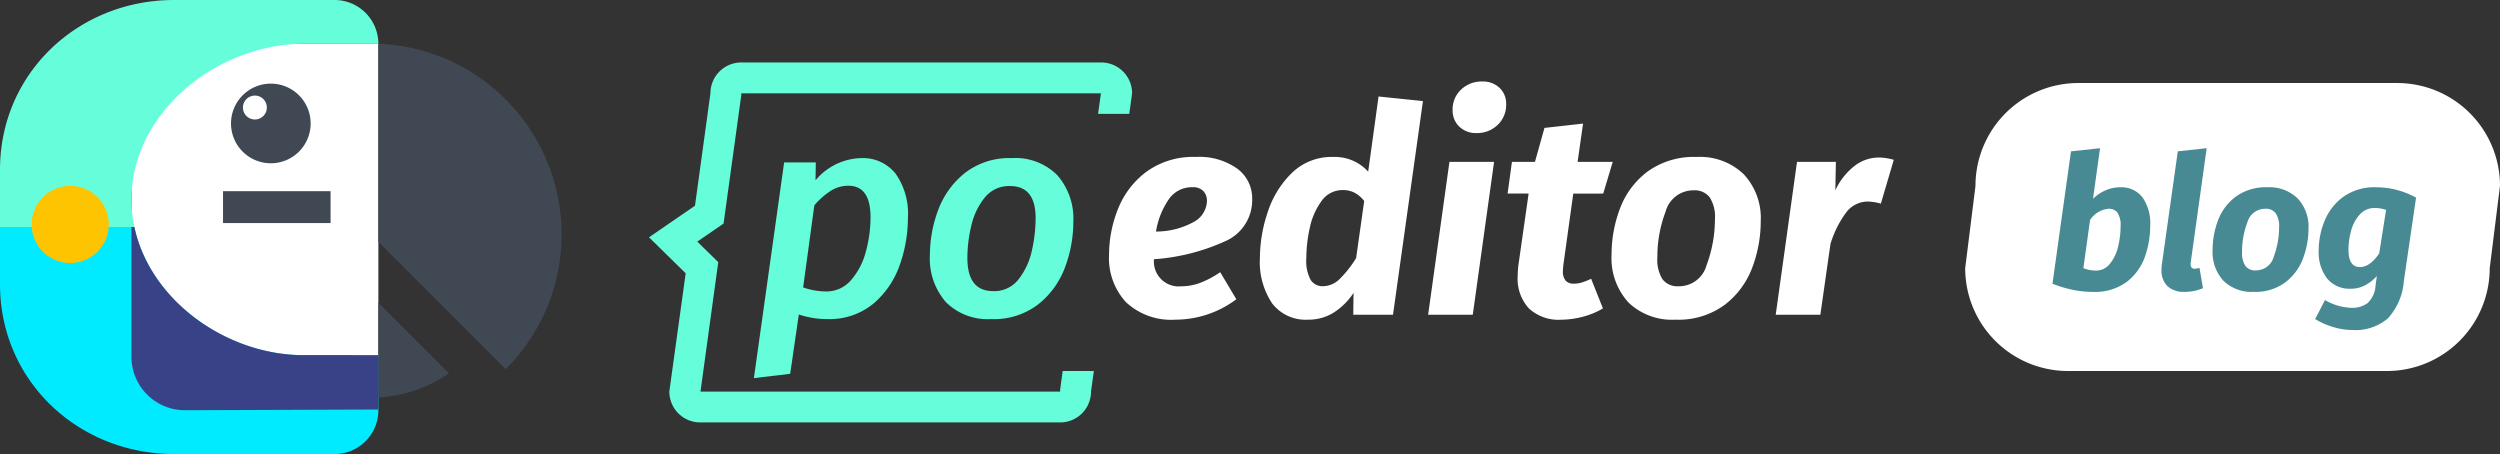 <svg xmlns="http://www.w3.org/2000/svg" width="243.077" height="44.146" viewBox="0 0 243.077 44.146">
  <rect x="0" y="0" width="243.077" height="44.146" fill="#333333" stroke="none"/>
  <g id="Group_2627" data-name="Group 2627" transform="translate(-35.923 -32.927)">
    <g id="logo_-_on_dark" data-name="logo - on dark" transform="translate(35.923 4)">
      <g id="Group_723" data-name="Group 723" transform="translate(0 180.927)">
        <rect id="rectangle" width="24.009" height="30.592" transform="translate(12.779 -147.74)" fill="#fff"/>
        <path id="Path_530" data-name="Path 530" d="M13.068-76H0v5.574c0,9.362,7.582,16.5,16.934,16.5h15.6a4.259,4.259,0,0,0,4.256-4.262v-5.352H29.535c-7.52,0-14.945-5.322-16.468-12.459" transform="translate(0 -53.927)" fill="#00ebff"/>
        <path id="Path_531" data-name="Path 531" d="M12.779-132.6c0-8.446,8.32-15.136,16.756-15.136h7.253A4.259,4.259,0,0,0,32.532-152h-15.6C7.582-152,0-144.864,0-135.5v5.574H13.068a12.817,12.817,0,0,1-.288-2.677" fill="#66fdda"/>
        <path id="Path_532" data-name="Path 532" d="M81.206-124a3.872,3.872,0,0,0-3.872,3.872,3.873,3.873,0,0,0,3.872,3.872,3.873,3.873,0,0,0,3.872-3.872A3.872,3.872,0,0,0,81.206-124" transform="translate(-54.873 -19.868)" fill="#404953"/>
        <path id="Path_533" data-name="Path 533" d="M82.495-120a1.163,1.163,0,0,0-1.162,1.161,1.164,1.164,0,0,0,1.162,1.163,1.164,1.164,0,0,0,1.162-1.163A1.163,1.163,0,0,0,82.495-120" transform="translate(-57.711 -22.706)" fill="#fff"/>
        <path id="Path_534" data-name="Path 534" d="M74.666-84.9H85.122V-88H74.666Z" transform="translate(-52.981 -45.412)" fill="#404953"/>
        <path id="Path_535" data-name="Path 535" d="M14.42-89.333a3.752,3.752,0,0,0-3.75,3.751,3.75,3.75,0,0,0,3.75,3.75,3.751,3.751,0,0,0,3.75-3.75,3.752,3.752,0,0,0-3.75-3.751" transform="translate(-7.592 -44.593)" fill="#ffc400"/>
        <path id="Path_536" data-name="Path 536" d="M139.05-131.92a18.472,18.472,0,0,0-12.383-5.413v19.246L139.05-105.7a18.537,18.537,0,0,0,0-26.217m-12.383,19.758v9.206a13.3,13.3,0,0,0,6.863-2.343Z" transform="translate(-89.878 -10.407)" fill="#404953"/>
        <path id="Path_537" data-name="Path 537" d="M44.288-76H44v12.614a5.2,5.2,0,0,0,5.219,5.2l18.79-.07v-5.284H60.756c-7.52,0-14.945-5.322-16.468-12.459" transform="translate(-31.221 -53.927)" fill="#3a4287"/>
      </g>
      <g id="Group_794" data-name="Group 794" transform="translate(-35.922 -4)">
        <path id="Subtraction_10" data-name="Subtraction 10" d="M21039.98,35h-35a3.005,3.005,0,0,1-3-3l1.59-11.5-3.566-3.5,4.471-3.07L21005.977,3a3,3,0,0,1,3-3h35a3.005,3.005,0,0,1,3,3l-.275,2h-3.033l.275-2h-34.971v.206l-1.717,12.458-2.557,1.754,2.039,2L21005.01,32h34.971V31.8l.246-1.8h3.031l-.277,2A3,3,0,0,1,21039.98,35Z" transform="translate(-20900.979 39)" fill="#66fdda"/>
        <path id="Path_7345" data-name="Path 7345" d="M3.164-14.812h3.08l-.028,1.736a5.985,5.985,0,0,1,4.424-2.156A4.053,4.053,0,0,1,14-13.72a6.726,6.726,0,0,1,1.2,4.284,13.706,13.706,0,0,1-.8,4.606,8.584,8.584,0,0,1-2.562,3.752A6.722,6.722,0,0,1,7.336.42,8.623,8.623,0,0,1,4.592-.028L3.752,5.74.224,6.16ZM7.224-2.268a3.136,3.136,0,0,0,2.464-1.12A6.865,6.865,0,0,0,11.116-6.16a12.678,12.678,0,0,0,.448-3.332q0-3.052-2.156-3.052a3.166,3.166,0,0,0-1.722.5A7.381,7.381,0,0,0,6.1-10.64L5.012-2.66A6.666,6.666,0,0,0,7.224-2.268ZM23.3.42a5.761,5.761,0,0,1-4.41-1.652,6.438,6.438,0,0,1-1.554-4.592,12.422,12.422,0,0,1,.8-4.34,8.277,8.277,0,0,1,2.59-3.612,7.048,7.048,0,0,1,4.592-1.456,5.735,5.735,0,0,1,4.41,1.666,6.407,6.407,0,0,1,1.554,4.55,12.62,12.62,0,0,1-.784,4.34A8.267,8.267,0,0,1,27.916-1.05,7.047,7.047,0,0,1,23.3.42Zm.2-2.716a2.988,2.988,0,0,0,2.464-1.162,6.79,6.79,0,0,0,1.288-2.786,14.446,14.446,0,0,0,.364-3.164q0-3.108-2.492-3.108a3.017,3.017,0,0,0-2.464,1.134,6.693,6.693,0,0,0-1.3,2.73,13.465,13.465,0,0,0-.378,3.108Q20.972-2.3,23.492-2.3Z" transform="translate(109 63.532)" fill="#66fdda"/>
        <path id="Path_7344" data-name="Path 7344" d="M14.672-11.284A4.351,4.351,0,0,1,12.026-7.14,20.055,20.055,0,0,1,5.124-5.4a2.418,2.418,0,0,0,2.66,2.632,5.26,5.26,0,0,0,1.834-.336,9.267,9.267,0,0,0,1.946-1.036l1.568,2.632A9.876,9.876,0,0,1,7.224.476,6.428,6.428,0,0,1,2.408-1.218,6.314,6.314,0,0,1,.756-5.824a12.058,12.058,0,0,1,.854-4.424,8.328,8.328,0,0,1,2.758-3.64,7.7,7.7,0,0,1,4.816-1.456A6.345,6.345,0,0,1,13.23-14.2,3.567,3.567,0,0,1,14.672-11.284ZM5.32-8.092A7.589,7.589,0,0,0,9.1-9.086a2.4,2.4,0,0,0,1.176-2,1.375,1.375,0,0,0-.336-.924A1.366,1.366,0,0,0,8.848-12.4a2.707,2.707,0,0,0-2.324,1.232A7.662,7.662,0,0,0,5.32-8.092ZM31.276-20.776,28.364,0H24.5l.028-2.128a6.511,6.511,0,0,1-1.89,1.89A4.569,4.569,0,0,1,20.1.476a4.091,4.091,0,0,1-3.486-1.582,7.2,7.2,0,0,1-1.19-4.41,14,14,0,0,1,.77-4.494,9.264,9.264,0,0,1,2.366-3.808,5.528,5.528,0,0,1,3.976-1.526,4.377,4.377,0,0,1,3.416,1.428l1.008-7.308Zm-7.784,8.652a2.479,2.479,0,0,0-2.086,1.078,6.76,6.76,0,0,0-1.134,2.6,13.726,13.726,0,0,0-.336,2.954,3.89,3.89,0,0,0,.42,2.1,1.37,1.37,0,0,0,1.2.616A2.36,2.36,0,0,0,23.2-3.5,10.454,10.454,0,0,0,24.78-5.516l.784-5.544a2.935,2.935,0,0,0-.924-.8A2.422,2.422,0,0,0,23.492-12.124Zm14.7-2.744L36.12,0H31.78l2.072-14.868Zm-1.708-2.8a2.3,2.3,0,0,1-1.68-.63,2.155,2.155,0,0,1-.644-1.61,2.623,2.623,0,0,1,.826-1.988,2.873,2.873,0,0,1,2.058-.784,2.33,2.33,0,0,1,1.68.616,2.109,2.109,0,0,1,.644,1.6,2.668,2.668,0,0,1-.826,2A2.845,2.845,0,0,1,36.484-17.668ZM44.94-4.928q-.056.5-.056.672a1.373,1.373,0,0,0,.266.938,1.022,1.022,0,0,0,.8.294,2.7,2.7,0,0,0,.77-.112,6.542,6.542,0,0,0,.91-.364L48.776-.616A7.536,7.536,0,0,1,46.788.2a8.35,8.35,0,0,1-2.072.28A4.244,4.244,0,0,1,41.58-.616a4.244,4.244,0,0,1-1.092-3.136,8.714,8.714,0,0,1,.084-1.176l.98-6.86H39.508l.42-3.08h2.24l.924-3.3,3.752-.42-.532,3.724h3.416l-.924,3.08H45.892ZM55.832.476A6.1,6.1,0,0,1,51.254-1.2a6.375,6.375,0,0,1-1.638-4.648,12.644,12.644,0,0,1,.812-4.466,7.978,7.978,0,0,1,2.674-3.6,7.669,7.669,0,0,1,4.8-1.428,6.109,6.109,0,0,1,4.564,1.68A6.227,6.227,0,0,1,64.12-9.1a12.758,12.758,0,0,1-.812,4.48A8.146,8.146,0,0,1,60.634-.98,7.567,7.567,0,0,1,55.832.476Zm.308-3.248A2.775,2.775,0,0,0,58.856-4.83,12.87,12.87,0,0,0,59.668-9.3a3.5,3.5,0,0,0-.518-2.128A1.84,1.84,0,0,0,57.6-12.1a2.8,2.8,0,0,0-2.73,2.072,12.281,12.281,0,0,0-.8,4.452,3.573,3.573,0,0,0,.5,2.128A1.832,1.832,0,0,0,56.14-2.772ZM75.572-15.288a5.207,5.207,0,0,1,1.484.224L75.8-10.808a5.429,5.429,0,0,0-1.232-.2A2.638,2.638,0,0,0,72.422-9.94,10.06,10.06,0,0,0,70.9-6.888L69.916,0h-4.34l2.072-14.868h3.78L71.372-12.1a6.394,6.394,0,0,1,1.862-2.366A3.845,3.845,0,0,1,75.572-15.288Z" transform="translate(143 63.532)" fill="#fff"/>
      </g>
    </g>
    <g id="Group_2626" data-name="Group 2626">
      <path id="Path_7383" data-name="Path 7383" d="M11,0H42A10,10,0,0,1,52,10l-1,8A10,10,0,0,1,41,28H10A10,10,0,0,1,0,18l1-8A10,10,0,0,1,11,0Z" transform="translate(227 41)" fill="#fff"/>
      <path id="Path_7384" data-name="Path 7384" d="M7.056-9.864a2.6,2.6,0,0,1,2.178.972A4.4,4.4,0,0,1,9.99-6.138a9.045,9.045,0,0,1-.513,3.024A5.3,5.3,0,0,1,7.722-.675,5.194,5.194,0,0,1,4.41.306a9.63,9.63,0,0,1-1.962-.2A12.1,12.1,0,0,1,.486-.486l1.8-12.87,2.826-.306L4.428-8.748a4.094,4.094,0,0,1,1.224-.819A3.492,3.492,0,0,1,7.056-9.864ZM5.976-7.776a2.393,2.393,0,0,0-1.836,1.1L3.492-2A3.361,3.361,0,0,0,4.7-1.764,1.712,1.712,0,0,0,6.075-2.43,4.1,4.1,0,0,0,6.867-4.1,8.39,8.39,0,0,0,7.11-6.084,2.134,2.134,0,0,0,6.8-7.4,1.009,1.009,0,0,0,5.976-7.776Zm7.956,5.2a.8.8,0,0,0,.054.486.351.351,0,0,0,.324.144,1.515,1.515,0,0,0,.468-.09l.342,1.98a4.384,4.384,0,0,1-1.8.36,2.314,2.314,0,0,1-1.647-.549,2.1,2.1,0,0,1-.585-1.611,4.162,4.162,0,0,1,.054-.648l1.53-10.854,2.808-.306Zm6.12,2.88a3.921,3.921,0,0,1-2.943-1.08,4.1,4.1,0,0,1-1.053-2.988,8.128,8.128,0,0,1,.522-2.871A5.129,5.129,0,0,1,18.3-8.946a4.93,4.93,0,0,1,3.087-.918,3.927,3.927,0,0,1,2.934,1.08A4,4,0,0,1,25.38-5.85a8.2,8.2,0,0,1-.522,2.88A5.237,5.237,0,0,1,23.139-.63,4.864,4.864,0,0,1,20.052.306Zm.2-2.088A1.784,1.784,0,0,0,22-3.105a8.273,8.273,0,0,0,.522-2.871,2.249,2.249,0,0,0-.333-1.368,1.183,1.183,0,0,0-1-.432,1.8,1.8,0,0,0-1.755,1.332,7.9,7.9,0,0,0-.513,2.862,2.3,2.3,0,0,0,.324,1.368A1.178,1.178,0,0,0,20.25-1.782ZM31.932-9.864a7.994,7.994,0,0,1,3.906,1.008L34.65-.738a6.021,6.021,0,0,1-1.557,3.627,4.875,4.875,0,0,1-3.465,1.125,6.435,6.435,0,0,1-1.845-.288,7.382,7.382,0,0,1-1.755-.774L26.982,1.1a5.382,5.382,0,0,0,2.592.756,2.5,2.5,0,0,0,1.539-.45A2.512,2.512,0,0,0,31.9-.324l.126-.918a3.922,3.922,0,0,1-1.143.909A2.936,2.936,0,0,1,29.5,0,2.806,2.806,0,0,1,27.18-1.008a4.186,4.186,0,0,1-.81-2.7,7.649,7.649,0,0,1,.567-2.871,5.4,5.4,0,0,1,1.818-2.349A5.158,5.158,0,0,1,31.932-9.864Zm-.09,2.016a1.91,1.91,0,0,0-1.476.63,3.784,3.784,0,0,0-.837,1.566,6.942,6.942,0,0,0-.261,1.872q0,1.674,1.116,1.674.972,0,1.872-1.332l.666-4.23A3.4,3.4,0,0,0,31.842-7.848Z" transform="translate(235 61)" fill="#488a93"/>
    </g>
  </g>
</svg>
